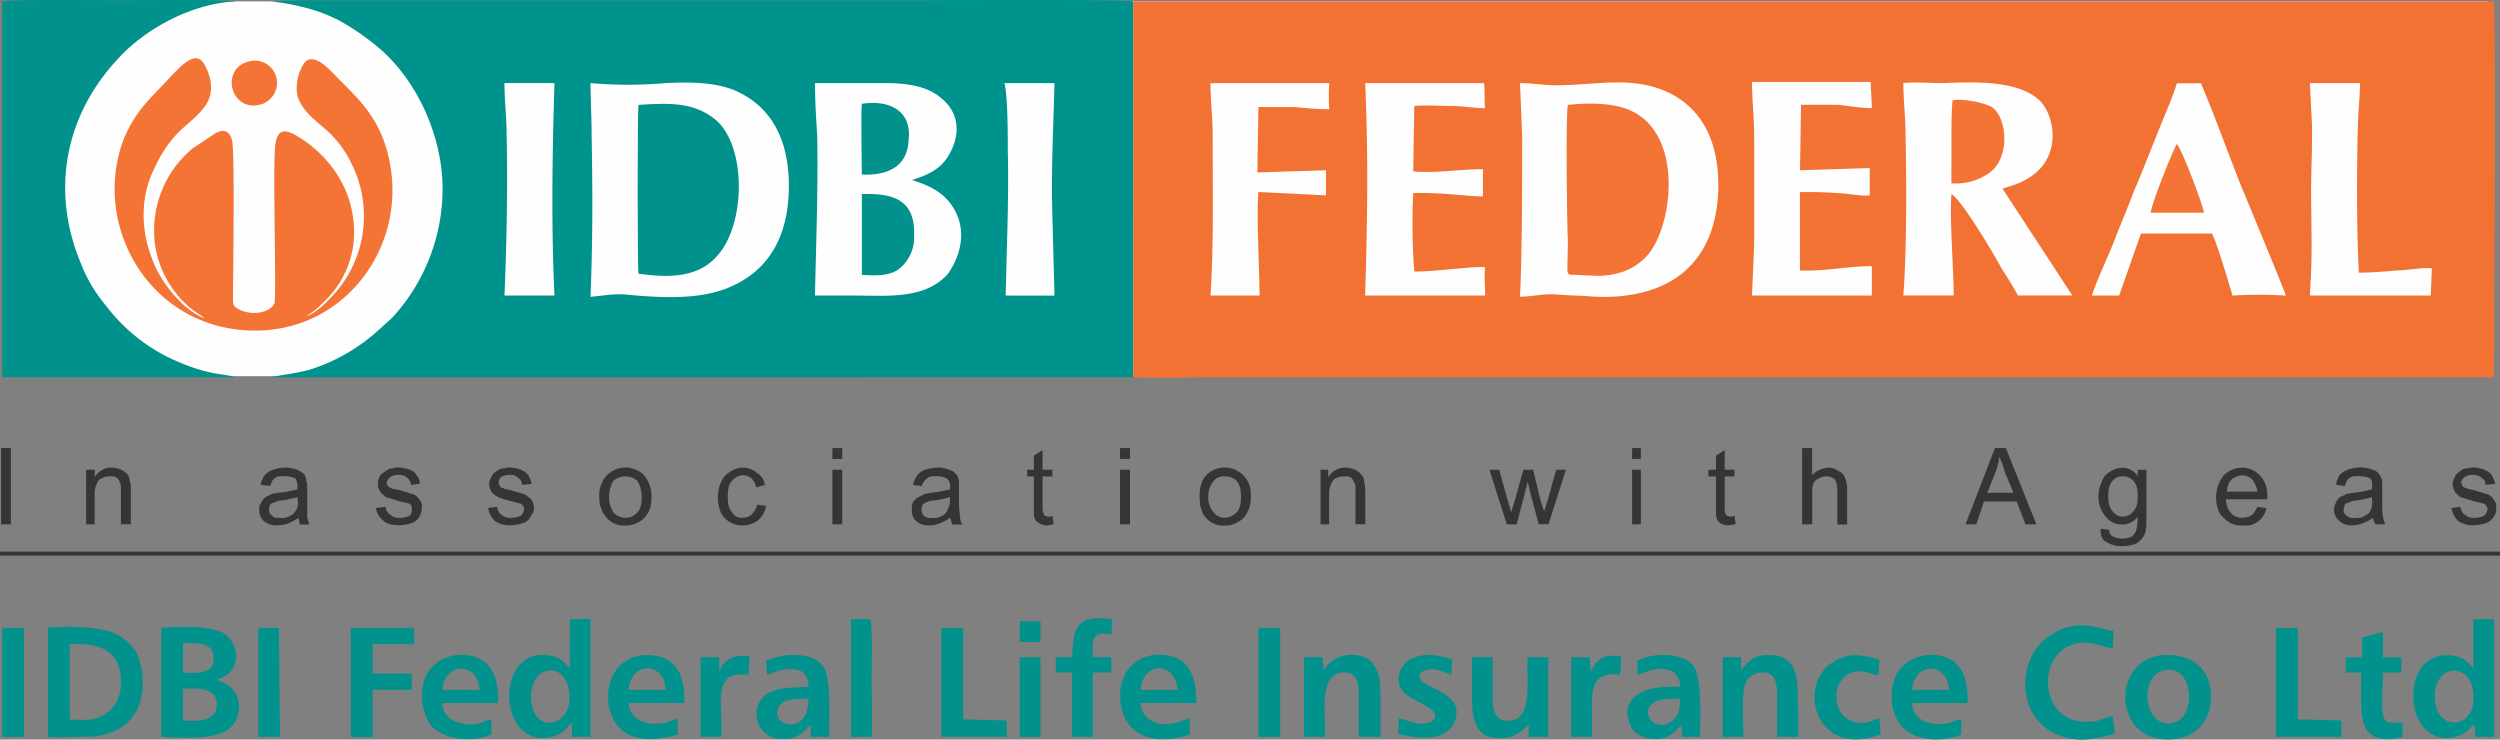 <svg id="Layer_1" data-name="Layer 1" xmlns="http://www.w3.org/2000/svg" width="750" height="221.87" viewBox="0 0 750 221.87"><rect x="0" y="0" width="750" height="221.87" fill="#808080" stroke="none"/><defs><style>.cls-1{fill:#fefefe;}.cls-2{fill:#01928d;}.cls-3{fill:#00928b;}.cls-4{fill:#f27234;}.cls-5{fill:#00938d;}.cls-6{fill:#f47435;}.cls-7{fill:#373435;}</style></defs><title>idbi-federal-life-insurance-logo</title><g id="_1675669511296" data-name=" 1675669511296"><rect class="cls-1" x="2.94" y="0.41" width="743.29" height="112.44"/><path class="cls-2" d="M20.92,479.88V457.33c7.84-.33,15.36,1,15.36,11.44,0,4.57-1.63,7.19-4.25,9.15C29.42,480.21,25.5,480.21,20.92,479.88Zm-6.54,5.23c2.94.33,7.85,0,11.12,0,9.8,0,17.32-4.9,17.32-16.34a20.86,20.86,0,0,0-2-9.16A15.21,15.21,0,0,0,35,454.38c-3.92-2.28-15.36-2.61-20.59-2Z" transform="translate(0 -264.07)"/><path class="cls-2" d="M54.91,480.21v-9.48c4.58-.33,10.14-.33,10.14,4.57C65.05,480.53,59.49,480.53,54.91,480.21Zm0-23.21c4.25,0,9.16-.33,9.16,4.57.32,4.58-4.91,4.58-9.16,4.25Zm10.14,11.11c2.61-1.31,4.9-2,5.55-5.56A8.12,8.12,0,0,0,68,454.71c-3.6-3.27-13.73-2.61-19.61-2.29v32.69c6.53.33,16.67,1,20.59-2.62C72.89,479.23,73.54,470.4,65.05,468.11Z" transform="translate(0 -264.07)"/><path class="cls-2" d="M730.54,474.65c-1.31-11.44,10.46-12.42,11.44-2.94C743.29,482.82,731.52,483.8,730.54,474.65ZM742,464.52c-1.63-1.64-2.29-2.95-5.23-3.6-7.84-1.63-13.07,3.6-12.75,12.75s7.2,13.73,13.73,11.11c2.62-1,2.94-2,4.25-3.27h.33l.33,3.6h5.55v-35.3H742Z" transform="translate(0 -264.07)"/><path class="cls-2" d="M163.43,465.5c8.17-2.62,10.13,12.74,3.27,15C158.2,483.47,156.89,467.78,163.43,465.5Zm7.52-1c-1.63-1.64-2.61-2.95-5.23-3.6-15-3.59-16.67,19.61-6.54,23.86a10,10,0,0,0,7.52,0c2.62-1,3.27-2.29,4.9-3.92v4.25h5.56v-35.3H171Z" transform="translate(0 -264.07)"/><path class="cls-2" d="M634.12,453.4c-5.89-1.3-11.44-3.59-18.63,1-10.46,6.21-10.79,23.54.32,29.42,6.54,3.27,12.1,2.29,18.63.33l-.65-5.23c-2.29.33-3.92,1.63-6.86,1.63-14.06,1.31-16.35-17.65-6.54-22.55,5.56-2.62,9.8,0,13.4.65Z" transform="translate(0 -264.07)"/><path class="cls-2" d="M649.15,465.17c8.83-2.29,10.14,14.06,2.94,15.69C643.27,483.15,641.31,467.13,649.15,465.17ZM637.71,475.3c1.31,7.52,6.87,11.44,15,10.46,7.19-1,11.44-6.86,10.46-15-1-7.19-6.87-10.79-15-10.14C641.31,461.57,636.73,467.46,637.71,475.3Z" transform="translate(0 -264.07)"/><path class="cls-2" d="M523,485.11c0-4.25-.32-8.17,0-12.42,0-3.6,1.64-6.54,5.23-6.87,4.25-.32,4.91,2.95,4.91,7.19v12.1h6.21c.32-3.6,0-7.85,0-11.44,0-6.54-.33-13.73-9.81-13.08-4.9.33-6.21,3.93-7.19,4.25v-3.59h-5.56v23.86Z" transform="translate(0 -264.07)"/><path class="cls-2" d="M397.47,485.11c.32-6.54-2-18.63,5.23-19.29,4.57-.32,4.9,3.27,4.9,7.19v12.1h6.54V473.34c0-3.92,0-6.86-2-9.8-2.29-3.6-8.5-3.93-12.42-1.31a11.18,11.18,0,0,0-2.62,2.94l-.33-3.92h-5.55v23.86Z" transform="translate(0 -264.07)"/><path class="cls-2" d="M441.59,461.25v11.44c0,6.21.33,13.73,9.81,12.75,4.25-.33,6.86-3.93,7.19-3.93v3.6h5.88V461.25h-6.21c-.32,6.53,1.64,18.63-5.23,19-4.57.32-5.23-2.95-5.23-7.2V461.25Z" transform="translate(0 -264.07)"/><path class="cls-2" d="M242.53,473.67c0,9.48-6.86,8.17-8.5,6.54s-1-4.25,1-5.56C237.3,473.67,239.92,473.67,242.53,473.67Zm-12.42-7.19c2.62-.66,4.25-2,8.17-1.64,2.95.33,4.25,2.29,4.25,5.23-4.25.33-7.84,0-11.44,1.64-6.86,3.27-4.9,13.73,3.27,14.05,4.9.33,6.54-2,8.83-4.25v3.6h5.55c0-5.23.66-17.33-1.63-20.92-1.63-2.29-3.92-3.27-7.52-3.6-4.25-.32-6.54.66-9.8,1.64Z" transform="translate(0 -264.07)"/><path class="cls-2" d="M504,473.67c0,3.27-.32,4.9-2.28,6.54-4.91,4.24-10.46-2.62-5.23-5.56C498.47,473.67,501.41,473.67,504,473.67Zm-12.74-7.19c2.94-.66,4.25-2,8.17-1.64a4.83,4.83,0,0,1,4.57,5.23c-3.92,0-8.17,0-11.44,1.64a6.67,6.67,0,0,0-3.92,8.5c.66,3.26,3.27,5.23,7.19,5.55,4.58.33,6.54-2,8.5-4.25l.33,3.6h5.23c.33-4.9.65-17.33-1.64-20.92-2.61-4.25-11.76-4.58-17-2Z" transform="translate(0 -264.07)"/><path class="cls-2" d="M105.25,485.11c1.31.33,4.9,0,6.54,0V471.05h11.76v-4.9H111.79v-8.82h12.42v-4.91h-19Z" transform="translate(0 -264.07)"/><path class="cls-2" d="M573.65,471.05c.32-8.17,10.46-8.82,11.11,0ZM590.32,475c0-7.2-1.64-12.43-7.52-14.06-6.54-1.63-12.09,1.63-14.06,5.88-2.61,5.56-1,13.08,2.62,16,4.25,3.6,11.44,3.92,17,1.63v-4.57c-1.31,0-3,1-4.58,1.31-4.58.65-10.13-1-10.13-6.21Z" transform="translate(0 -264.07)"/><path class="cls-2" d="M132.71,471.05c.65-8.5,10.78-8.5,11.11,0ZM149.38,475c.32-7.2-1.64-12.43-7.52-14.06-6.54-1.63-12.09,1.63-14.06,5.88-2.61,5.56-.65,13.41,2.62,16,4.25,3.27,11.44,3.92,17,1.63v-4.57c-1,0-2.62,1-4.25,1.31a9.63,9.63,0,0,1-5.23-.33c-2.95-.65-5.23-2.62-5.23-5.88Z" transform="translate(0 -264.07)"/><path class="cls-2" d="M342.23,471.05c.32-8.17,10.13-9.15,11.11,0Zm14.71,8.5c-3.27,1-5.56,2.29-9.48,1.64-2.95-1-5.23-2.95-5.23-6.21H358.9c0-7.2-1.64-12.43-7.52-14.06-6.54-1.63-12.09,1.31-14.06,5.88-2.28,4.58-1.63,12.1,2.62,16s11.11,3.6,17,1.63Z" transform="translate(0 -264.07)"/><path class="cls-2" d="M199.71,471.05H188.6C189.25,462.23,199.39,462.55,199.71,471.05Zm-3.26,10.14c-4.58,0-7.52-2.29-7.85-6.21h16.67c.33-8.18-2.29-14.06-10.46-14.39-14.38-.65-16,19-6.21,23.86,4.9,2.29,9.81,1.31,14.71,0v-4.9C200.69,480.53,200,481.19,196.45,481.19Z" transform="translate(0 -264.07)"/><path class="cls-2" d="M321.63,461.25h-4.9v4.57h4.9v19.29h6.21V465.82h5.56v-4.57h-5.56c-.32-5.56,0-7.85,5.56-6.87l.33-4.57C322,448.17,322,453.4,321.63,461.25Z" transform="translate(0 -264.07)"/><polygon class="cls-2" points="282.41 221.04 302.02 221.04 302.02 216.14 288.95 215.81 288.95 188.36 282.41 188.36 282.41 221.04"/><polygon class="cls-2" points="682.82 221.04 702.43 221.04 702.43 216.14 689.36 215.81 689.36 188.36 682.82 188.36 682.82 221.04"/><path class="cls-2" d="M703.74,465.82h4.57c0,4.25-.32,12.42,1,15.69,1.3,4.25,6.53,5.23,11.44,3.6v-4.25c-6.87.33-6.21.33-5.89-15h5.56v-4.57h-5.56v-7.52c-1.31,0-4.9,1.31-6.21,1.63v5.89h-4.9Z" transform="translate(0 -264.07)"/><path class="cls-2" d="M435.71,461.9c-4.25-1.31-8.17-2.29-12.75,0-3.27,2-4.9,6.87-1.63,10.13,2.29,2,8.5,4.25,9.15,6.21.65,2.62-2.94,2.95-4.9,2.95-2-.33-5.23-1.64-5.89-1.64l-.32,4.58c5.23,1.63,14.71,2.61,17-3.6,3.27-7.84-7.51-9.8-9.8-12.09-2-2.29.65-3.6,2.94-3.6,2.61,0,3.92,1,5.88,1.64Z" transform="translate(0 -264.07)"/><path class="cls-2" d="M563.84,461.9c-5.23-1.31-8.82-2.29-13.73.65-7.84,4.58-7.52,17,0,21.58,4.58,2.61,9.15,2,14.06.32l-.33-4.9c-1.63.33-2.29,1-4.25,1.31-9.8,1-11.11-11.44-4.9-14.71,3.59-1.63,6.21,0,7.84.33h1Z" transform="translate(0 -264.07)"/><path class="cls-3" d="M255.28,485.11h6.21c.33-5.56,0-12.1,0-17.65,0-3.92.33-14.71-.33-17.65h-5.88Z" transform="translate(0 -264.07)"/><polygon class="cls-3" points="0.65 221.04 7.19 221.04 7.19 188.36 0.65 188.36 0.65 221.04"/><polygon class="cls-2" points="77.47 221.04 84 221.04 83.68 188.36 77.47 188.36 77.47 221.04"/><polygon class="cls-2" points="377.53 221.04 384.07 221.04 384.07 188.36 377.53 188.36 377.53 221.04"/><path class="cls-2" d="M486.37,460.92c-5.88-.65-7.19,1-9.15,4.58l-.32-4.25h-5.56v23.86h6.21c.65-10.46-2.62-19.94,8.5-18.63Z" transform="translate(0 -264.07)"/><path class="cls-2" d="M224.88,460.92c-5.23-.65-7.52,1-9.15,4.58v-4.25h-5.56v23.86h6.21c.66-9.81-3.26-19.94,8.18-18.63Z" transform="translate(0 -264.07)"/><polygon class="cls-3" points="305.94 221.04 312.15 221.04 312.15 197.18 305.94 197.18 305.94 221.04"/><path class="cls-4" d="M635.75,352.73h-8.17c1.31-4.25,4.58-11.11,6.54-16,2-5.23,4.25-10.46,6.21-15.69,2.29-5.23,4.25-10.46,6.53-16,2-5.23,4.58-10.79,6.21-16h7.2c3.92,9.15,8.49,21.9,12.42,31.71,1,2.28,12.74,30.72,13.07,32a129.74,129.74,0,0,0-16,0c-1-3.27-4.9-16.67-6.21-18.63H642.29ZM582.8,289c9.15-.33,22.55-1,29.09,5.23,4.9,4.9,6.54,17.32-3.27,23.21-3.59,2.29-6.54,2.61-7.84,3.27l20.92,32H605.35c-1.3-2.62-3.27-5.56-4.9-8.17-2.29-4.25-11.77-20.27-15-22.23-.65,5.88.66,23.21.66,30.4H571c1-12.75,1-34.32.66-48.05,0-5.23-.66-10.79-.66-15.69C575,288.66,578.88,289,582.8,289Zm-219.65,0h35.62a64.09,64.09,0,0,0,0,7.84c-3.26,0-6.86-.32-10.46-.65H377.53l-.33,19.61,20.59-.65v7.52l-20.26-1c-.66,7.19.33,23.2.33,31.05H363.15c1-15.36.65-32.36.65-48.05C363.8,299.45,363.15,294.22,363.15,289Zm344.51,56.87c3.27,0,7.85-.32,11.11-.65,3.27,0,7.85-1,10.79-.65l-.33,8.17H693c0-1.31.33-5.88.33-7.52.33-7.84,0-16,0-24.19,0-7.52.65-16.67,0-24.19,0-2.28-.33-5.55-.33-7.84h15c0,3.92-.66,9.81-.66,13.73C707,315.14,707,334.42,707.66,345.86ZM525.6,288.66h35.63c0,2.94.32,5.23.32,7.85-3.27,0-6.86-.66-10.13-1H540.31L540,315.14l20.92-.65v8.17C558,323,554,322,551.09,322c-3.59-.32-7.51-.32-11.11-.32v23.53c7.52.33,14.38-1.31,21.57-1.31v8.83H525.6l.65-15.36V304.68C526.25,299.12,525.6,293.89,525.6,288.66ZM456,289c3.59,0,6.86.65,11.11.65,10.79,0,21.25-2.61,31.38,1.31,11.11,4.25,17.32,14.38,17,29.75-.66,24.18-16.68,33.34-37.27,32.36-3.59-.33-7.52-.33-11.11-.66-4.25-.33-7.19.66-11.11.66.65-13.73.65-33.67.65-48.05Zm-46.42,0h35.63c.33,2.29,0,5.23.33,7.52-3.27,0-6.87-.66-10.46-.66s-7.19-.32-10.79,0l-.33,19.62c6.54.65,14.06-.66,20.92-.66V323c-4.9,0-12.75-1.3-20.92-1a190.66,190.66,0,0,0,.33,23.54c6.86,0,17.65-1.64,21.25-1.31-.33,2.94,0,5.23,0,8.5h-36C410.21,329.85,410.54,312.2,409.56,289Zm-69.62,88.25c8.17.33,17,0,25.49,0H745.25c.33,0,2.62.33,2.94-.32,0,0,.66-103.95,0-112.44H339.94Z" transform="translate(0 -264.07)"/><path class="cls-5" d="M177.16,289a130.61,130.61,0,0,0,22.55,0c7.2-.33,14.06-.33,20.27,2,11.11,4.58,17,14.71,16.67,30.07-.33,15-6.86,24.52-17.65,29.09-8.83,3.93-20.92,3.27-31.05,2.29-3.93-.33-6.87.33-10.79.66.65-17,.65-31.71.33-48.38C177.49,299.45,177.16,293.89,177.16,289Zm78.77,63.74H244.49c.33-15.69,1-32.69.66-48.38-.33-4.9-.66-10.46-.66-15.36h21.25c6.54,0,12.75,1,16.67,4.58,4.25,3.26,6.21,9.15,2.94,15.69-2.61,5.55-6.86,7.19-11.76,8.82,6.53,2,10.78,4.58,13.4,10.13,2.94,6.54.65,13.41-2.62,18C277.51,354,266.07,352.73,255.93,352.73Zm-104.59,0c.65-14.71,1-33,.65-48.05,0-5.23-.65-10.46-.65-15.69h15c-.65,21.57-1,42.17,0,63.74Zm151-43.15c0-4.9,0-16.67-1-20.59h15c-.32,12.75-1,25.82-.65,38.9l.65,24.84H301.7C302,338.67,302.68,323.64,302.35,309.58Zm37.59,67.66V264.48c-3.27-.66-59.49-.33-64.39-.33H97.41c-4.91,0-10.79,0-16,.33,7.84,1,14.38,2.61,20.59,5.88a75.13,75.13,0,0,1,11.77,8.17c11.44,9.81,19,26.48,19,42.17a57.11,57.11,0,0,1-15,38.57l-3.59,3.26A55.37,55.37,0,0,1,92.83,375c-4.9,1.3-9.48,1.63-11.44,2.28Z" transform="translate(0 -264.07)"/><path class="cls-6" d="M91.85,358.94a22.6,22.6,0,0,0,5.23-4.25,28.65,28.65,0,0,0,9.15-19.94c.33-14.38-8.17-24.84-18-30.4-3.27-1.63-4.9-1-5.55,2.62-1,4.57.32,44.78-.33,48-.65,2.28-5.88,4.25-10.46,2-1.31-.66-2-1-2-2.94,0-7.52.65-45.11-.33-48.05-1-3.6-3.59-2.94-5.88-1.31l-5.89,3.92a32,32,0,0,0-11.44,27.46,30.27,30.27,0,0,0,9.48,19.28c2,2,3.6,2.62,5.56,4.25-6.21-2.29-13.07-10.46-15.69-17.65-3.59-9.15-3.59-19,.65-27.45,5.56-11.77,10.46-12.43,15-18.31,2.94-3.92,2.29-8.5,0-12.75-2.61-4.57-6.86.33-9.81,3.27-5.88,6.54-10.46,9.81-14.38,19-9.8,25.5,7.19,56.55,37.92,57.53,29.74,1,49.36-28.11,40.53-55.57-2.94-9.15-8.5-14.38-13.73-19.61-2.29-2.29-7.19-8.17-10.13-5.56-2.29,2.29-3.92,8.83-1.64,12.42,1.64,3.27,5.56,6.21,8.18,8.5a31.9,31.9,0,0,1,7.19,9.81A35.06,35.06,0,0,1,101,351.42C99.37,353.38,95.12,358,91.85,358.94Z" transform="translate(0 -264.07)"/><path class="cls-3" d="M.65,377.24H70.28c-2.62-1.3-7.52,0-20.27-6.21a53.4,53.4,0,0,1-18.3-15.36,45,45,0,0,1-7.52-12.75C15,320.7,19.94,298.47,35,282.13c6.54-7.52,20.6-17,36-17.65-6.86-.66-26.8-.33-35-.33-5.89,0-31.71-.33-35.31.33Z" transform="translate(0 -264.07)"/><path class="cls-6" d="M470.36,295.53c-.66,2.61-.33,35,0,40.53,0,10.79-1,10.46,2,10.46l7.52.33c6.86-.33,11.11-2.62,14.38-6.22,7.52-8.49,11.11-36.28-5.23-43.47C483.76,294.87,476.9,294.87,470.36,295.53Z" transform="translate(0 -264.07)"/><path class="cls-3" d="M191.54,346.19c9.48,1.31,17.33,1,22.88-4.57,9.48-9.16,9.81-34,0-41.84-6.21-4.91-13.07-4.91-22.88-4.25C191.22,297.82,191.22,344.23,191.54,346.19Z" transform="translate(0 -264.07)"/><path class="cls-6" d="M585.41,319.06a17.19,17.19,0,0,0,11.12-2.94c6.86-4.58,5.55-17,1-19.94-2.29-1.31-8.5-2.61-11.77-2-.33,3.6-.33,8.5-.33,12.09Z" transform="translate(0 -264.07)"/><path class="cls-2" d="M258.55,346.52c4.25.33,8.83.33,11.44-2a12.09,12.09,0,0,0,4.25-9.81c.33-10.46-5.88-12.75-15.69-12.42Z" transform="translate(0 -264.07)"/><path class="cls-2" d="M258.55,316.45c8.17.32,13.73-2.62,14.05-10.46,1-8.5-5.55-12.1-14.05-10.79C258.22,297.16,258.55,313.18,258.55,316.45Z" transform="translate(0 -264.07)"/><path class="cls-6" d="M645.23,327.89h16c-.33-2.29-6.87-19.61-8.18-20.6C652.09,308.6,645.23,325.6,645.23,327.89Z" transform="translate(0 -264.07)"/><path class="cls-6" d="M74.85,282.45c-8.82,2-5.88,15,2.94,13.08A6.79,6.79,0,0,0,83,287.68,6.7,6.7,0,0,0,74.85,282.45Z" transform="translate(0 -264.07)"/><polygon class="cls-2" points="305.94 192.6 312.15 192.6 312.15 186.39 305.94 186.39 305.94 192.6"/><polygon class="cls-7" points="0.33 157.3 0.33 134.42 3.27 134.42 3.27 157.3 0.33 157.3"/><path id="_1" data-name="1" class="cls-7" d="M25.82,421.37V405h2.62v2.28a5.54,5.54,0,0,1,5.23-2.94,7.61,7.61,0,0,1,2.61.66c1,.32,1.31,1,2,1.3a4.72,4.72,0,0,1,.66,2.29c.32.33.32,1.31.32,2.62v10.13H36.28V411.24c0-1,0-2-.32-2.29,0-.65-.66-1.31-1-1.64a4.2,4.2,0,0,0-2-.32,5.52,5.52,0,0,0-3.27,1,7.31,7.31,0,0,0-1.3,4.25v9.15Z" transform="translate(0 -264.07)"/><path id="_2" data-name="2" class="cls-7" d="M89.56,419.41A13.09,13.09,0,0,1,86.62,421a9.58,9.58,0,0,1-3.27.66,6,6,0,0,1-4.25-1.31,4.2,4.2,0,0,1-1.31-3.27,2.75,2.75,0,0,1,.66-2.29,3.25,3.25,0,0,1,1.3-1.63l2-1c.65,0,1.3-.33,2.61-.33a31.25,31.25,0,0,0,4.9-1v-.65a5.07,5.07,0,0,0-.65-2.62,9.59,9.59,0,0,0-3.27-.65c-1.31,0-2.29,0-2.94.65-.65.33-1,1.31-1.31,2.29l-2.94-.33a8.07,8.07,0,0,1,1.31-2.94A5.13,5.13,0,0,1,82,405a10.12,10.12,0,0,1,7.19,0,6.77,6.77,0,0,1,2,1.3,2.81,2.81,0,0,1,.65,2c.33.32.33,1.3.33,2.61v8.5c.32.65.32,1.31.65,2H89.89C89.89,420.72,89.56,420.06,89.56,419.41Zm-.33-6.21a34.64,34.64,0,0,1-4.57,1,3.88,3.88,0,0,0-2.29.65,1.71,1.71,0,0,0-1.31.66,2.5,2.5,0,0,0-.32,1.3,2,2,0,0,0,1,2c.32.65,1.3.65,2.28.65a4.91,4.91,0,0,0,3-.65c1-.33,1.3-1,2-2a5.69,5.69,0,0,0,.32-2.61Z" transform="translate(0 -264.07)"/><path id="_3" data-name="3" class="cls-7" d="M112.77,416.47l2.94-.33a2.75,2.75,0,0,0,1.31,2.29,4,4,0,0,0,2.94,1,6.6,6.6,0,0,0,2.94-.65,2.43,2.43,0,0,0,.65-2,1.8,1.8,0,0,0-.65-1.63c-.33,0-1.31-.33-2.94-.65-2-.66-3.27-1-4.25-1.31-.65-.66-1.31-1-1.63-1.64a3.07,3.07,0,0,1-.66-2.28,4.15,4.15,0,0,1,.33-2,4,4,0,0,1,1.63-1.63,7.13,7.13,0,0,1,1.64-1c.65,0,1.63-.33,2.29-.33a11.65,11.65,0,0,1,3.59.66,3.31,3.31,0,0,1,2,1.63,3.2,3.2,0,0,1,1,2.62l-2.61.32a2.83,2.83,0,0,0-1-2,3.75,3.75,0,0,0-2.62-1,4.24,4.24,0,0,0-2.61.65c-.66.66-1,1-1,1.64a1.22,1.22,0,0,0,.32,1c.33.33.66.65,1,.65.33.33,1.31.33,2.62.66,2,.65,3.27,1,4.25,1.3a4,4,0,0,1,1.63,1.64,2.74,2.74,0,0,1,.66,2.29,6.08,6.08,0,0,1-.66,2.61,4.32,4.32,0,0,1-2.29,2,13.67,13.67,0,0,1-3.59.66c-2.29,0-3.92-.33-4.9-1.31A6.07,6.07,0,0,1,112.77,416.47Z" transform="translate(0 -264.07)"/><path id="_4" data-name="4" class="cls-7" d="M146.44,416.47l2.61-.33c.33,1,.65,2,1.31,2.29a4,4,0,0,0,2.94,1,6.6,6.6,0,0,0,2.94-.65,2.86,2.86,0,0,0,1-2c0-.65-.33-1-1-1.63-.33,0-1.31-.33-2.61-.65a36.25,36.25,0,0,1-4.25-1.31c-1-.66-1.64-1-2-1.64a6,6,0,0,1-.66-2.28,4.65,4.65,0,0,1,.66-2,3.25,3.25,0,0,1,1.3-1.63,7.13,7.13,0,0,1,1.64-1c1,0,1.63-.33,2.61-.33a9.58,9.58,0,0,1,3.27.66,5.81,5.81,0,0,1,2.29,1.63,11,11,0,0,1,1,2.62l-2.94.32a2,2,0,0,0-1-2,3.25,3.25,0,0,0-2.62-1,5.13,5.13,0,0,0-2.61.65,1.81,1.81,0,0,0-.66,1.64,1.19,1.19,0,0,0,.33,1c0,.33.33.65,1,.65.33.33,1,.33,2.29.66,2,.65,3.59,1,4.25,1.3a8.88,8.88,0,0,1,2,1.64,4.69,4.69,0,0,1,.65,2.29,3.67,3.67,0,0,1-1,2.61,3.41,3.41,0,0,1-2.29,2,11.6,11.6,0,0,1-3.59.66,7.86,7.86,0,0,1-4.9-1.31A7.42,7.42,0,0,1,146.44,416.47Z" transform="translate(0 -264.07)"/><path id="_5" data-name="5" class="cls-7" d="M179.78,413.2a8.88,8.88,0,0,1,2.61-6.87,8,8,0,0,1,5.23-2,7.89,7.89,0,0,1,5.56,2.29,9.65,9.65,0,0,1,2.28,6.21c0,2.29-.32,3.92-1,4.9a6.42,6.42,0,0,1-2.94,3,7.78,7.78,0,0,1-3.92,1,6.75,6.75,0,0,1-5.56-2.29A9,9,0,0,1,179.78,413.2Zm2.94,0a8.47,8.47,0,0,0,1.3,4.57,4.77,4.77,0,0,0,7.2,0c1-1,1.3-2.61,1.3-4.57a9.75,9.75,0,0,0-1.3-4.9,5.6,5.6,0,0,0-7.2,0A9.75,9.75,0,0,0,182.72,413.2Z" transform="translate(0 -264.07)"/><path id="_6" data-name="6" class="cls-7" d="M227.17,415.49l2.62.32a6.83,6.83,0,0,1-2.29,4.25,7.82,7.82,0,0,1-4.58,1.64,7.2,7.2,0,0,1-5.56-2.29c-1.3-1.31-2-3.6-2-6.21a10.5,10.5,0,0,1,1-4.58,5.76,5.76,0,0,1,2.62-2.94,6.28,6.28,0,0,1,3.92-1.31,6.21,6.21,0,0,1,4.25,1.64,4.71,4.71,0,0,1,2.29,3.59l-2.62.66a4.93,4.93,0,0,0-1.3-2.62,3.75,3.75,0,0,0-2.62-1,4.51,4.51,0,0,0-3.27,1.64c-1,1-1.3,2.61-1.3,4.9,0,2,.32,3.59,1.3,4.57a3.32,3.32,0,0,0,3.27,1.64,3.75,3.75,0,0,0,2.62-1A6.44,6.44,0,0,0,227.17,415.49Z" transform="translate(0 -264.07)"/><path id="_7" data-name="7" class="cls-7" d="M249.72,401.76v-3.27h2.95v3.27Zm0,19.61V405h2.95v16.34Z" transform="translate(0 -264.07)"/><path id="_8" data-name="8" class="cls-7" d="M285,419.41a13.15,13.15,0,0,1-2.95,1.63,9.46,9.46,0,0,1-2.94.66c-2,0-3.27-.33-4.25-1.31a4.19,4.19,0,0,1-1.3-3.27,5,5,0,0,1,.32-2.29,4,4,0,0,1,1.64-1.63l2-1c.65,0,1.31-.33,2.29-.33a51.91,51.91,0,0,0,5.23-1v-.65a3.25,3.25,0,0,0-1-2.62,6.54,6.54,0,0,0-2.95-.65c-1.3,0-2.28,0-2.94.65a4.17,4.17,0,0,0-1.63,2.29l-2.62-.33a8.24,8.24,0,0,1,1.31-2.94,5.81,5.81,0,0,1,2.29-1.63,16.25,16.25,0,0,1,3.92-.66,8.12,8.12,0,0,1,3.27.66,3,3,0,0,1,2,1.3c.65.33.65,1,1,2v6.21c0,2.61.33,4.25.33,4.9a4.59,4.59,0,0,0,.65,2h-2.94C285.35,420.72,285.35,420.06,285,419.41Zm0-6.21a34.86,34.86,0,0,1-4.58,1,5.17,5.17,0,0,0-2.62.65c-.32,0-.65.33-1,.66a2.5,2.5,0,0,0-.32,1.3,2.78,2.78,0,0,0,.65,2,3.55,3.55,0,0,0,2.62.65,4.88,4.88,0,0,0,2.94-.65,3.36,3.36,0,0,0,1.63-2,5,5,0,0,0,.66-2.61Z" transform="translate(0 -264.07)"/><path id="_9" data-name="9" class="cls-7" d="M315.75,418.76l.33,2.61c-.66,0-1.31.33-2,.33a3.8,3.8,0,0,1-2.29-.66,2.52,2.52,0,0,1-1.31-1.3c-.33-.33-.33-1.64-.33-3.27V407h-2v-2h2v-4.25l2.62-1.64V405h2.94v2h-2.94v9.8a3.34,3.34,0,0,0,.33,1.31,1.16,1.16,0,0,0,.32.66c.33,0,.66.32,1,.32A2.51,2.51,0,0,0,315.75,418.76Z" transform="translate(0 -264.07)"/><path id="_10" data-name="10" class="cls-7" d="M336,401.76v-3.27H339v3.27Zm0,19.61V405H339v16.34Z" transform="translate(0 -264.07)"/><path id="_11" data-name="11" class="cls-7" d="M359.88,413.2c0-3.27.65-5.23,2.29-6.87a8,8,0,0,1,5.23-2,7.88,7.88,0,0,1,5.55,2.29,8.13,8.13,0,0,1,2.29,6.21,9.2,9.2,0,0,1-1,4.9,6.42,6.42,0,0,1-2.94,3,7,7,0,0,1-3.92,1,6.75,6.75,0,0,1-5.56-2.29C360.53,418.1,359.88,415.81,359.88,413.2Zm2.61,0a6.46,6.46,0,0,0,1.64,4.57,4,4,0,0,0,3.27,1.64,5.22,5.22,0,0,0,3.59-1.64c1-1,1.31-2.61,1.31-4.57,0-2.29-.33-3.6-1.31-4.9A4.88,4.88,0,0,0,367.4,407a3.76,3.76,0,0,0-3.27,1.31A7.33,7.33,0,0,0,362.49,413.2Z" transform="translate(0 -264.07)"/><path id="_12" data-name="12" class="cls-7" d="M396.16,421.37V405h2.29v2.28a5.89,5.89,0,0,1,5.23-2.94,9.46,9.46,0,0,1,2.94.66,7,7,0,0,1,1.63,1.3,3,3,0,0,1,1,2.29,17.56,17.56,0,0,1,.33,2.62v10.13h-2.94V411.24c0-1,0-2-.33-2.29a7,7,0,0,0-1-1.64,4.22,4.22,0,0,0-2-.32,5.48,5.48,0,0,0-3.27,1,7.31,7.31,0,0,0-1.31,4.25v9.15Z" transform="translate(0 -264.07)"/><path id="_13" data-name="13" class="cls-7" d="M452.05,421.37,446.82,405h2.95l2.61,9.48,1,3.26s.33-1.3,1-3.26L457,405h2.94l2.29,9.48,1,2.94,1-2.94,2.61-9.48h2.94l-5.23,16.34h-2.94l-2.61-9.81-.66-2.94L455,421.37Z" transform="translate(0 -264.07)"/><path id="_14" data-name="14" class="cls-7" d="M489.64,401.76v-3.27h2.62v3.27Zm0,19.61V405h2.62v16.34Z" transform="translate(0 -264.07)"/><path id="_15" data-name="15" class="cls-7" d="M520.37,418.76l.32,2.61c-1,0-1.63.33-2.28.33a4.69,4.69,0,0,1-2.29-.66c-.33-.32-1-.65-1-1.3-.33-.33-.33-1.64-.33-3.27V407h-2.29v-2h2.29v-4.25l2.62-1.64V405h2.94v2h-2.94v9.8c0,.66,0,1.31.32,1.31,0,.33,0,.66.33.66s.65.32,1,.32A2.53,2.53,0,0,0,520.37,418.76Z" transform="translate(0 -264.07)"/><path id="_16" data-name="16" class="cls-7" d="M540.63,421.37V398.49h3v8.17a6.93,6.93,0,0,1,4.9-2.29,4.57,4.57,0,0,1,2.94,1,3,3,0,0,1,2,2,8.74,8.74,0,0,1,.66,3.6v10.46h-2.95V410.91a6.46,6.46,0,0,0-.65-2.94,3.67,3.67,0,0,0-2.62-1,4.65,4.65,0,0,0-2.28.65,2.7,2.7,0,0,0-1.64,1.64,7.37,7.37,0,0,0-.32,2.94v9.15Z" transform="translate(0 -264.07)"/><path id="_17" data-name="17" class="cls-7" d="M589.66,421.37l8.83-22.88h3.27l9.15,22.88h-3.27L605,414.51h-9.81l-2.29,6.86Zm6.54-9.48h7.85l-2.62-6.21a23.8,23.8,0,0,0-1.63-4.58,20.25,20.25,0,0,1-1,4.25Z" transform="translate(0 -264.07)"/><path id="_18" data-name="18" class="cls-7" d="M630.19,422.68l2.62.32a2,2,0,0,0,1,2,6.6,6.6,0,0,0,2.94.65,7.92,7.92,0,0,0,2.94-.65,5.29,5.29,0,0,0,1.31-2.29,26,26,0,0,0,.33-3.6,5.7,5.7,0,0,1-4.58,2.29,5.94,5.94,0,0,1-5.23-2.61,8.88,8.88,0,0,1-2-5.56,10.5,10.5,0,0,1,1-4.58,5.21,5.21,0,0,1,2.29-2.94,7,7,0,0,1,3.92-1.31,5.22,5.22,0,0,1,4.58,2.62v-2h2.61v14.05c0,2.62,0,4.25-.65,5.56a6.63,6.63,0,0,1-2.62,2.61,12,12,0,0,1-3.92.66,7.88,7.88,0,0,1-4.9-1.31C630.52,426,630.19,424.64,630.19,422.68Zm2.29-9.81c0,2,.33,3.6,1.31,4.58a3.89,3.89,0,0,0,2.94,1.63,4,4,0,0,0,3.27-1.63c1-1,1.31-2.29,1.31-4.58,0-2-.33-3.59-1.31-4.57a4.17,4.17,0,0,0-3.27-1.31,3.52,3.52,0,0,0-2.94,1.31C632.81,409.28,632.48,410.91,632.48,412.87Z" transform="translate(0 -264.07)"/><path id="_19" data-name="19" class="cls-7" d="M677.26,416.14l2.62.33a6.32,6.32,0,0,1-7.19,5.23,6.75,6.75,0,0,1-5.56-2.29c-1.63-1.31-2.29-3.6-2.29-6.21a10.52,10.52,0,0,1,2.29-6.54,7.89,7.89,0,0,1,5.56-2.29,7.12,7.12,0,0,1,5.23,2.29c1.63,1.64,2.28,3.6,2.28,6.54v.65H667.78a6.21,6.21,0,0,0,1.64,4.25,4.2,4.2,0,0,0,3.27,1.31,6.22,6.22,0,0,0,2.61-.65C676.28,418.1,676.61,417.12,677.26,416.14Zm-9.15-4.58h9.15a9.73,9.73,0,0,0-1.3-3.26,4,4,0,0,0-3.27-1.64,5.76,5.76,0,0,0-3.27,1.31A4.92,4.92,0,0,0,668.11,411.56Z" transform="translate(0 -264.07)"/><path id="_20" data-name="20" class="cls-7" d="M711.91,419.41A13.09,13.09,0,0,1,709,421a9.58,9.58,0,0,1-3.27.66,5.21,5.21,0,0,1-3.92-1.31,4.55,4.55,0,0,1-1.64-3.27,4.72,4.72,0,0,1,.66-2.29,3.25,3.25,0,0,1,1.3-1.63l2-1c.65,0,1.63-.33,2.61-.33a31.25,31.25,0,0,0,4.9-1v-.65c0-1.31,0-2-.65-2.62a8.14,8.14,0,0,0-3.27-.65c-1.31,0-2.29,0-2.94.65-.65.33-1,1.31-1.31,2.29l-2.61-.33c0-1.3.65-2,1-2.94a7,7,0,0,1,2.61-1.63,11.66,11.66,0,0,1,3.6-.66,10,10,0,0,1,3.59.66,3,3,0,0,1,2,1.3,5.31,5.31,0,0,1,1,2v6.21c0,2.61,0,4.25.32,4.9a4.61,4.61,0,0,0,.66,2h-3A4.73,4.73,0,0,1,711.91,419.41Zm-.33-6.21a25.45,25.45,0,0,1-4.57,1,3.88,3.88,0,0,0-2.29.65,1.71,1.71,0,0,0-1.31.66c0,.65-.32,1-.32,1.3a2,2,0,0,0,1,2,2.75,2.75,0,0,0,2.28.65c1.31,0,2.29,0,2.95-.65a3,3,0,0,0,2-2,5.69,5.69,0,0,0,.32-2.61Z" transform="translate(0 -264.07)"/><path id="_21" data-name="21" class="cls-7" d="M735.44,416.47l2.62-.33c.33,1,.65,2,1.31,2.29a4,4,0,0,0,2.94,1,6.6,6.6,0,0,0,2.94-.65,2.86,2.86,0,0,0,1-2c0-.65-.33-1-1-1.63-.33,0-1.31-.33-2.94-.65-2-.66-3.27-1-4.25-1.31-.65-.66-1.31-1-1.63-1.64a6,6,0,0,1-.66-2.28,4.65,4.65,0,0,1,.66-2,3.25,3.25,0,0,1,1.3-1.63,7.13,7.13,0,0,1,1.64-1c1,0,1.63-.33,2.61-.33a9.58,9.58,0,0,1,3.27.66,5.88,5.88,0,0,1,2.29,1.63,11,11,0,0,1,1,2.62l-2.94.32a2,2,0,0,0-1-2,3.25,3.25,0,0,0-2.62-1,4.24,4.24,0,0,0-2.61.65c-.66.66-1,1-1,1.64,0,.33.32.65.32,1a1.7,1.7,0,0,0,1.31.65c0,.33,1,.33,2.29.66,2,.65,3.27,1,4.25,1.3a4,4,0,0,1,1.63,1.64,2.74,2.74,0,0,1,.66,2.29,3.48,3.48,0,0,1-.66,2.61,4.36,4.36,0,0,1-2.29,2,11.6,11.6,0,0,1-3.59.66,7.86,7.86,0,0,1-4.9-1.31A7.5,7.5,0,0,1,735.44,416.47Z" transform="translate(0 -264.07)"/><rect class="cls-7" y="165.48" width="750" height="1.2"/></g></svg>